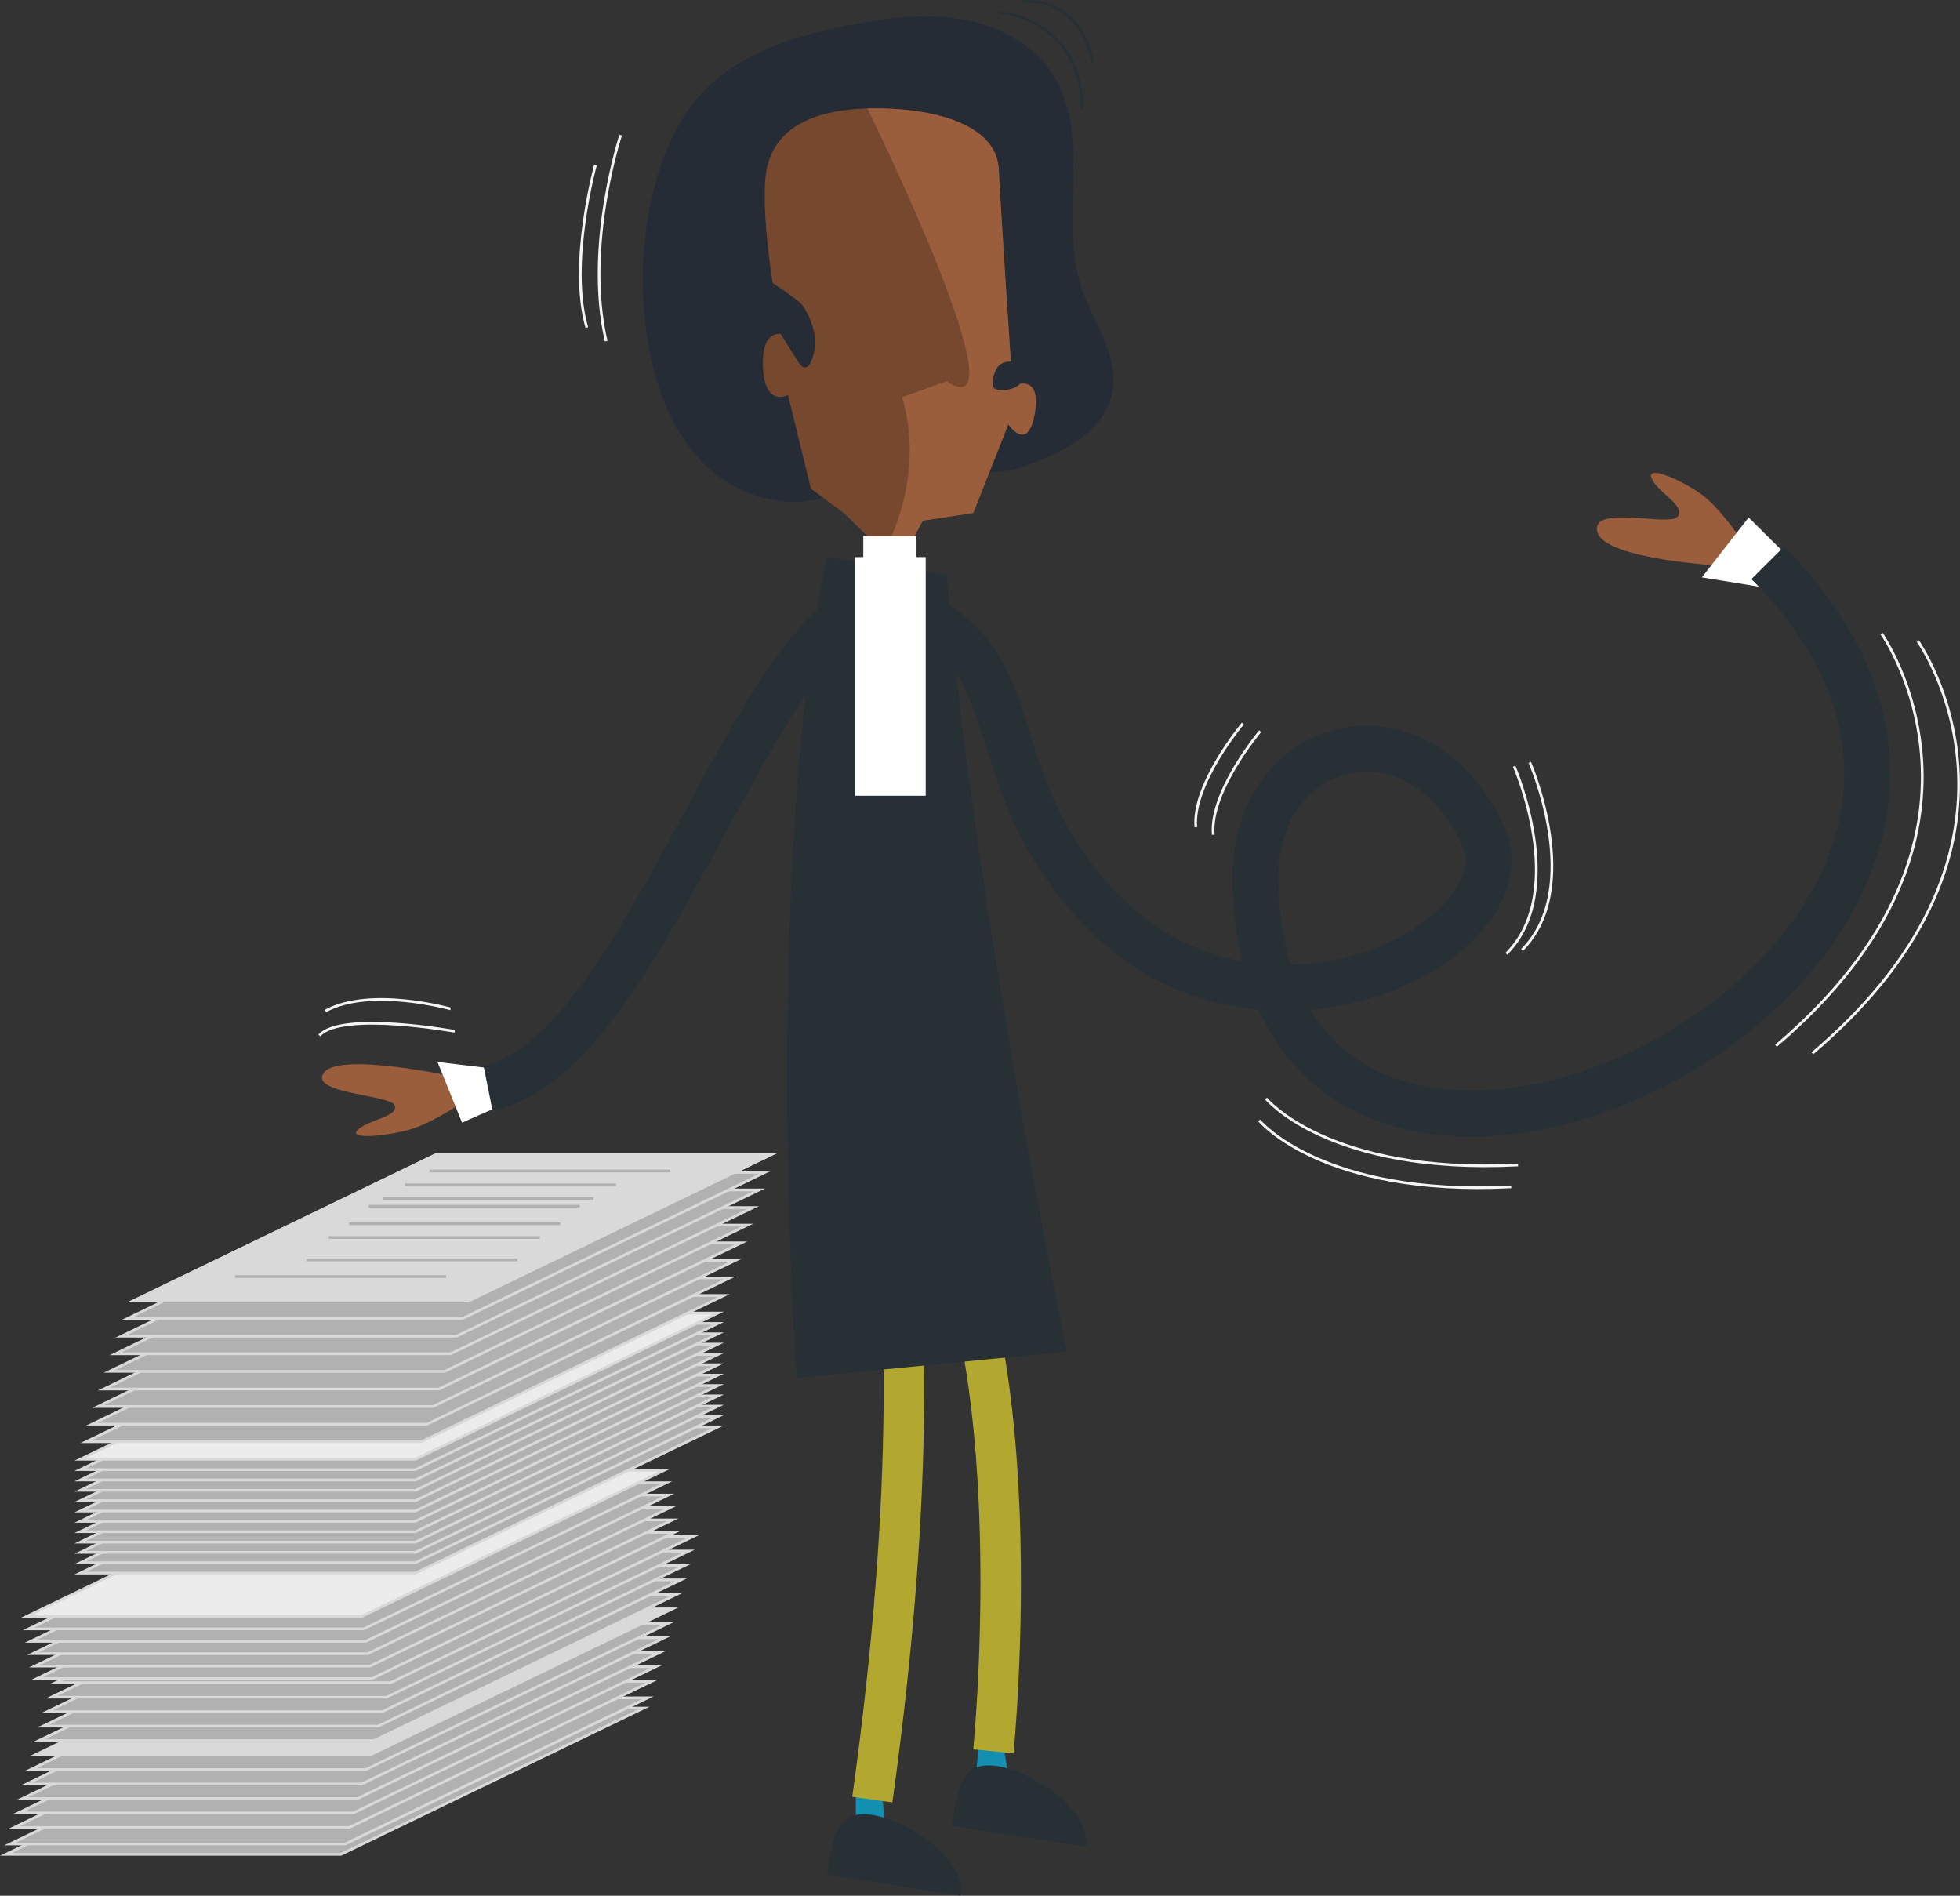 <svg xmlns="http://www.w3.org/2000/svg" viewBox="0 0 726.09 702.17"><rect x="0" y="0" width="726.09" height="702.17" fill="#333333" stroke="none"/><defs><style>.a{fill:#128fb1;}.b{fill:#9a5e3d;}.c{fill:#fff;}.d{fill:#263035;}.e,.f,.i,.j,.n{fill:none;stroke-miterlimit:10;}.e,.j{stroke:#263035;}.e{stroke-width:17px;}.f{stroke:#b3a82f;stroke-width:15px;}.g{fill:#262c36;}.h{fill:#76482e;}.i{stroke:#f5f5f5;}.k{fill:#b1b1b1;}.l{fill:#d9d9d9;}.m{fill:#ececec;}.n{stroke:#b1b1b1;}</style></defs><polygon class="a" points="363.33 639.22 361.16 660.93 374.19 661.66 370.57 639.22 363.33 639.22"/><polygon class="a" points="317.02 657.84 317.02 680.82 328.14 682.31 326.66 661.55 317.02 657.84"/><path class="b" d="M169.18,399s-43.31-9.56-49.16-1.72,24.62,8.17,26.21,12.17-9.41,5.22-13.52,8.88,8.47,2.78,18.09.34,23.34-12.19,23.34-12.19Z"/><polygon class="c" points="162.07 393.35 171.17 415.82 193.23 406.1 186.8 396.33 162.07 393.35"/><path class="b" d="M639.45,209.69s-45.12-2.25-47.72-12.67,26.71-1.75,29.77-5.71-7-8.58-9.53-13.85,9.18-.57,17.45,5,17.65,20.42,17.65,20.42Z"/><polygon class="c" points="630.46 213.85 647.8 191.66 665.19 208.97 655.27 217.89 630.46 213.85"/><path class="d" d="M352.69,676.25c2.12-13.39,3.11-24.25,16.78-22.08s34.83,16.52,32.71,29.91Z"/><path class="d" d="M306.4,694.34c2.11-13.38,3.11-24.24,16.78-22.08s34.83,16.53,32.71,29.91Z"/><path class="e" d="M180.76,402.91c56.4-11.28,95-161.4,141.51-180.48,65,13.4,34.91,61.08,84.85,113.71,60.28,63.55,159.59,11.4,142.28-26.58-23.75-52.17-85.3-36.93-84.32,16.61C468.56,516,800.27,354.33,654.85,208.48"/><path class="f" d="M323.15,666.57c32.9-235.94-17.24-288,13.44-236.76C384.4,485.06,368,648.69,368,648.69"/><path class="d" d="M295.3,510.39c-1-6.45-12.41-186.12,10.85-304l44.52,6.51c9.77,120.51,44.28,286.23,44.51,287.7Z"/><path class="g" d="M374.79,174.23c16-5.08,34.65-13.08,37.37-29.65,2.21-13.4-7.43-25.53-11.67-38.43-8.31-25.32,3.94-55.8-10.31-78.32C382.85,16.25,369.6,9.38,356.08,7.1s-27.37-.48-40.82,2.1C295.52,13,275.11,19,261.09,33.39c-10.52,10.8-16.41,25.37-19.66,40.09a140.73,140.73,0,0,0-1.52,52.74c2.9,17.92,9.8,36,23.46,47.93s35.13,16.1,50.32,6.16Z"/><path class="h" d="M327.46,204.69,313,190.34,300.4,181l-8.49-34.68s-8.54,4.67-9.26-10.05,7-12.51,7-12.51-7.42-34.15-6.24-56.25,21.27-27.67,42.68-27.38S369.24,46.59,370,62.67s5.07,80.3,5.07,80.3,10.81-5.41,8.31,9.88-9.82,4.31-9.82,4.31l-13,32.82-18.66,2.85Z"/><path class="b" d="M350.67,141.25l-16.48,5.86c7.65,25.79-2.12,48.77-6.73,57.54h0l8.33-.35,6.09-11.47L360.54,190l13-32.82s7.34,10.9,9.82-4.31-8.31-9.88-8.31-9.88-4.29-64.21-5.07-80.3-22.53-22.23-43.93-22.53h-4.72C321.4,40.18,380.49,160.69,350.67,141.25Z"/><path class="g" d="M278.7,101.85c3.18-1.06,14.45,7.82,17.13,9.83A8.85,8.85,0,0,1,298,114.2c3.82,6.09,5.5,14.15,2.05,20.45a2.67,2.67,0,0,1-1.31,1.36c-1.22.41-2.31-.83-3-1.92l-9.75-15.5Z"/><path class="g" d="M373.6,134a5.15,5.15,0,0,0-4.37,2.48,10.76,10.76,0,0,0-1.47,5,2.72,2.72,0,0,0,.6,2.39,2.51,2.51,0,0,0,1.31.47c3.13.48,6.64-.26,8.7-2.66s2-6.64-.66-8.38Z"/><rect class="c" x="319.81" y="198.52" width="19.72" height="17.34"/><rect class="c" x="316.75" y="206.34" width="26.18" height="88.4"/><path class="i" d="M469,406.89s23.16,28.23,93.37,24.61"/><path class="i" d="M466.47,415s23.16,28.23,93.37,24.61"/><path class="i" d="M560.92,283.8s20.27,46.33-2.89,69.49"/><path class="i" d="M566.71,282.4s20.27,46.32-2.89,69.48"/><path class="i" d="M697,234.63s52.83,74.55-39.08,152.72"/><path class="i" d="M710.47,237.44S763.31,312,671.4,390.15"/><path class="i" d="M466.83,270.82S448,293.26,449.46,309.18"/><path class="i" d="M460.4,268S441.58,290.45,443,306.38"/><path class="i" d="M229.92,50.08s-13.53,41-5.37,76.28"/><path class="i" d="M220.59,61.16s-10.11,36.53-3.19,60.16"/><path class="i" d="M168.45,382s-41.79-7.6-50.14,1.52"/><path class="i" d="M166.93,373.69s-29.63-8.36-46.34.76"/><path class="j" d="M400.93,40.12S402.45,9,369.78,4.41"/><path class="j" d="M378.9.61s20.51-3,25.83,22"/><polygon class="k" points="2.18 686.85 114.27 632.69 238.39 632.69 126.3 686.85 2.18 686.85"/><path class="l" d="M236.21,633.19l-110,53.16H4.4l110-53.16H236.21m4.37-1H114.16L0,687.35H126.4Z"/><polygon class="k" points="3.72 683.02 115.8 628.86 239.92 628.86 127.84 683.02 3.72 683.02"/><path class="l" d="M237.74,629.36l-110,53.16H5.9l110-53.16H237.74m4.37-1H115.69L1.53,683.52H128l114.16-55.16Z"/><polygon class="k" points="5.25 676.89 117.34 622.73 241.46 622.73 129.37 676.89 5.25 676.89"/><path class="l" d="M239.27,623.23l-110,53.16H7.4l110-53.16H239.27m4.37-1H117.22L3.07,677.39H129.48l114.16-55.16Z"/><polygon class="k" points="6.78 671.53 118.87 617.36 242.99 617.36 130.9 671.53 6.78 671.53"/><path class="l" d="M240.8,617.86,130.8,671H9l110-53.17H240.8m4.37-1H118.76L4.6,672H131l114.16-55.17Z"/><polygon class="k" points="8.31 666.16 120.4 612 244.52 612 132.43 666.16 8.31 666.16"/><path class="l" d="M242.34,612.5l-110,53.19H10.5l110-53.16H242.34m4.36-1H120.29L6.13,666.69H132.55L246.7,611.5Z"/><polygon class="k" points="9.84 660.8 121.93 606.64 246.05 606.64 133.96 660.8 9.84 660.8"/><path class="l" d="M243.87,607.14l-110,53.16H12l110-53.16H243.87m4.37-1H121.82L7.66,661.3H134.08Z"/><polygon class="k" points="11.38 655.44 123.47 601.28 247.59 601.28 135.5 655.44 11.38 655.44"/><path class="l" d="M245.4,601.77l-110,53.17H13.56l110-53.17H245.4m4.37-1H123.4L9.19,655.94H135.61Z"/><polygon class="l" points="12.91 650.07 125 595.91 249.12 595.91 137.03 650.07 12.91 650.07"/><path class="l" d="M246.93,596.41l-110,53.16H15.09l110-53.16H246.93m4.37-1H124.88L10.73,650.57H137.14Z"/><polygon class="k" points="14.44 644.71 126.53 590.55 250.65 590.55 138.56 644.71 14.44 644.71"/><path class="l" d="M248.47,591.05l-110,53.16H16.63l110-53.16H248.47m4.36-1H126.4L12.26,645.21H138.68l114.15-55.16Z"/><polygon class="k" points="15.97 639.35 128.06 585.19 252.18 585.19 140.09 639.35 15.97 639.35"/><path class="l" d="M250,585.69,140,638.85H18.16l110-53.16H250m4.37-1H128L13.79,639.85H140.21L254.4,584.69Z"/><polygon class="k" points="17.51 633.99 129.6 579.82 253.71 579.82 141.63 633.99 17.51 633.99"/><path class="l" d="M251.53,580.32l-110,53.17H19.69l110-53.17H251.53m4.37-1H129.48L15.32,634.49H141.74Z"/><polygon class="k" points="19.04 628.62 131.13 574.46 255.25 574.46 143.16 628.62 19.04 628.62"/><path class="l" d="M253.06,575l-110,53.16H21.22l110-53.16H253.06m4.37-1H131L16.86,629.12H143.27L257.4,574Z"/><polygon class="k" points="20.57 623.26 132.66 569.1 256.78 569.1 144.69 623.26 20.57 623.26"/><path class="l" d="M254.6,569.6l-110,53.16H22.76l110-53.16H254.6m4.36-1H132.55L18.4,623.76H144.8L259,568.6Z"/><polygon class="k" points="13.68 621.73 125.77 567.56 249.88 567.56 137.8 621.73 13.68 621.73"/><path class="l" d="M247.7,568.06l-110,53.17H15.86l110-53.17H247.7m4.37-1H125.65L11.49,622.23H137.91l114.16-55.17Z"/><polygon class="k" points="12.91 617.13 125 562.97 249.12 562.97 137.03 617.13 12.91 617.13"/><path class="l" d="M246.93,563.47l-110,53.16H15.09l110-53.16H246.93m4.37-1H124.88L10.73,617.63H137.14Z"/><polygon class="k" points="12.14 612.53 124.23 558.37 248.35 558.37 136.26 612.53 12.14 612.53"/><path class="l" d="M246.17,558.87,136.17,612H14.33l110-53.16H246.17m4.37-1H124.12L10,613H136.4l114.16-55.16Z"/><polygon class="k" points="11.38 607.94 123.47 553.77 247.59 553.77 135.5 607.94 11.38 607.94"/><path class="l" d="M245.4,554.27l-110,53.17H13.56l110-53.17H245.4m4.37-1H123.4L9.19,608.44H135.61Z"/><polygon class="k" points="10.61 603.34 122.7 549.18 246.82 549.18 134.73 603.34 10.61 603.34"/><path class="l" d="M244.64,549.69l-110,53.16H12.8l110-53.16H244.64m4.36-1H122.59L8.4,603.84H134.84L249,548.69Z"/><polygon class="m" points="9.84 598.74 121.93 544.58 246.05 544.58 133.96 598.74 9.84 598.74"/><path class="l" d="M243.87,545.08l-110,53.16H12l110-53.16H243.87m4.37-1H121.82L7.66,599.24H134.08Z"/><polygon class="k" points="29.77 582.65 141.85 528.49 265.97 528.49 153.88 582.65 29.77 582.65"/><path class="l" d="M263.79,529l-110,53.16H32L142,529H263.79m4.37-1H141.74L27.58,583.15H154Z"/><polygon class="k" points="29.77 578.82 141.85 524.66 265.97 524.66 153.88 578.82 29.77 578.82"/><path class="l" d="M263.79,525.16l-110,53.16H32l110-53.16H263.79m4.37-1H141.74L27.58,579.32H154l114.16-55.16Z"/><polygon class="k" points="29.77 574.99 141.85 520.83 265.97 520.83 153.88 574.99 29.77 574.99"/><path class="l" d="M263.79,521.33l-110,53.16H32l110-53.16H263.79m4.37-1H141.74L27.58,575.49H154Z"/><polygon class="k" points="29.77 571.16 141.85 517 265.97 517 153.88 571.16 29.77 571.16"/><path class="l" d="M263.79,517.5l-110,53.19H32l110-53.16H263.79m4.37-1H141.74L27.58,571.69H154Z"/><polygon class="k" points="29.77 567.33 141.85 513.17 265.97 513.17 153.88 567.33 29.77 567.33"/><path class="l" d="M263.79,513.69l-110,53.16H32l110-53.16H263.79m4.37-1H141.74L27.58,567.83H154Z"/><polygon class="k" points="29.77 563.5 141.85 509.33 265.97 509.33 153.88 563.5 29.77 563.5"/><path class="l" d="M263.79,509.84,153.79,563H32l110-53.16H263.79m4.37-1H141.74L27.58,564H154Z"/><polygon class="k" points="29.77 559.67 141.85 505.5 265.97 505.5 153.88 559.67 29.77 559.67"/><path class="l" d="M263.79,506l-110,53.17H32L142,506H263.79m4.37-1H141.74L27.58,560.17H154Z"/><polygon class="k" points="29.77 555.84 141.85 501.67 265.97 501.67 153.88 555.84 29.77 555.84"/><path class="l" d="M263.79,502.17l-110,53.17H32l110-53.17H263.79m4.37-1H141.74L27.58,556.34H154l114.16-55.17Z"/><polygon class="k" points="29.77 552.01 141.85 497.84 265.97 497.84 153.88 552.01 29.77 552.01"/><path class="l" d="M263.79,498.34l-110,53.17H32l110-53.17H263.79m4.37-1H141.74L27.58,552.51H154Z"/><polygon class="k" points="29.77 548.18 141.85 494.01 265.97 494.01 153.88 548.18 29.77 548.18"/><path class="l" d="M263.79,494.51l-110,53.18H32l110-53.17H263.79m4.37-1H141.74L27.58,548.69H154Z"/><polygon class="k" points="29.77 544.34 141.85 490.18 265.97 490.18 153.88 544.34 29.77 544.34"/><path class="l" d="M263.79,490.69l-110,53.16H32l110-53.16H263.79m4.37-1H141.74L27.58,544.84H154Z"/><polygon class="m" points="29.77 540.51 141.85 486.35 265.97 486.35 153.88 540.51 29.77 540.51"/><path class="l" d="M263.79,486.85,153.79,540H32l110-53.16H263.79m4.37-1H141.74L27.58,541H154l114.16-55.16Z"/><polygon class="k" points="31.94 534 144.03 479.84 268.14 479.84 156.06 534 31.94 534"/><path class="l" d="M266,480.34,156,533.5H34.12l110-53.16H266m4.37-1H143.91L29.75,534.5H156.17Z"/><polygon class="k" points="34.11 527.49 146.2 473.32 270.32 473.32 158.23 527.49 34.11 527.49"/><path class="l" d="M268.13,473.82,158.13,527H36.29l110-53.17H268.13m4.37-1H146.08L31.92,528H158.34Z"/><polygon class="k" points="36.28 520.97 148.37 466.81 272.49 466.81 160.4 520.97 36.28 520.97"/><path class="l" d="M270.3,467.31l-110,53.16H38.46l110-53.16H270.3m4.37-1H148.25L34.1,521.47H160.51l114.16-55.16Z"/><polygon class="k" points="38.45 514.46 150.54 460.3 274.66 460.3 162.57 514.46 38.45 514.46"/><path class="l" d="M272.47,460.79,162.47,514H40.64l110-53.17H272.47m4.37-1H150.4L36.27,515H162.68Z"/><polygon class="k" points="40.62 507.94 152.71 453.78 276.83 453.78 164.74 507.94 40.62 507.94"/><path class="l" d="M274.65,454.28l-110,53.16H42.81l110-53.16H274.65m4.36-1H152.6L38.4,508.44H164.86Z"/><polygon class="k" points="42.79 501.43 154.88 447.27 279 447.27 166.91 501.43 42.79 501.43"/><path class="l" d="M276.82,447.77l-110,53.16H45l110-53.16H276.82m4.36-1H154.77L40.61,501.93H167Z"/><polygon class="k" points="44.96 494.92 157.05 440.75 281.17 440.75 169.08 494.92 44.96 494.92"/><path class="l" d="M279,441.25,169,494.42H47.15l110-53.17H279m4.37-1H156.94L42.78,495.42H169.2l114.2-55.17Z"/><polygon class="k" points="47.14 488.4 159.22 434.24 283.34 434.24 171.26 488.4 47.14 488.4"/><path class="l" d="M281.16,434.74l-110,53.16H49.32l110-53.16H281.16m4.37-1H159.11L45,488.9H171.4l114.16-55.16Z"/><polygon class="l" points="49.31 481.89 161.4 427.72 285.52 427.72 173.43 481.89 49.31 481.89"/><path class="l" d="M283.33,428.23l-110,53.16H51.49l110-53.16H283.33m4.37-1H161.28L47.12,482.39H173.54Z"/><polygon class="l" points="49.31 481.89 161.4 427.72 285.52 427.72 173.43 481.89 49.31 481.89"/><path class="l" d="M283.33,428.23l-110,53.16H51.49l110-53.16H283.33m4.37-1H161.28L47.12,482.39H173.54Z"/><line class="n" x1="159.11" y1="433.74" x2="248.24" y2="433.74"/><line class="n" x1="150.04" y1="438.86" x2="228.21" y2="438.86"/><line class="n" x1="141.68" y1="443.94" x2="219.85" y2="443.94"/><line class="n" x1="136.6" y1="446.77" x2="214.77" y2="446.77"/><line class="n" x1="129.36" y1="453.28" x2="207.54" y2="453.28"/><line class="n" x1="121.81" y1="458.36" x2="199.98" y2="458.36"/><line class="n" x1="113.49" y1="466.67" x2="191.66" y2="466.67"/><line class="n" x1="87.07" y1="472.82" x2="165.24" y2="472.82"/></svg>